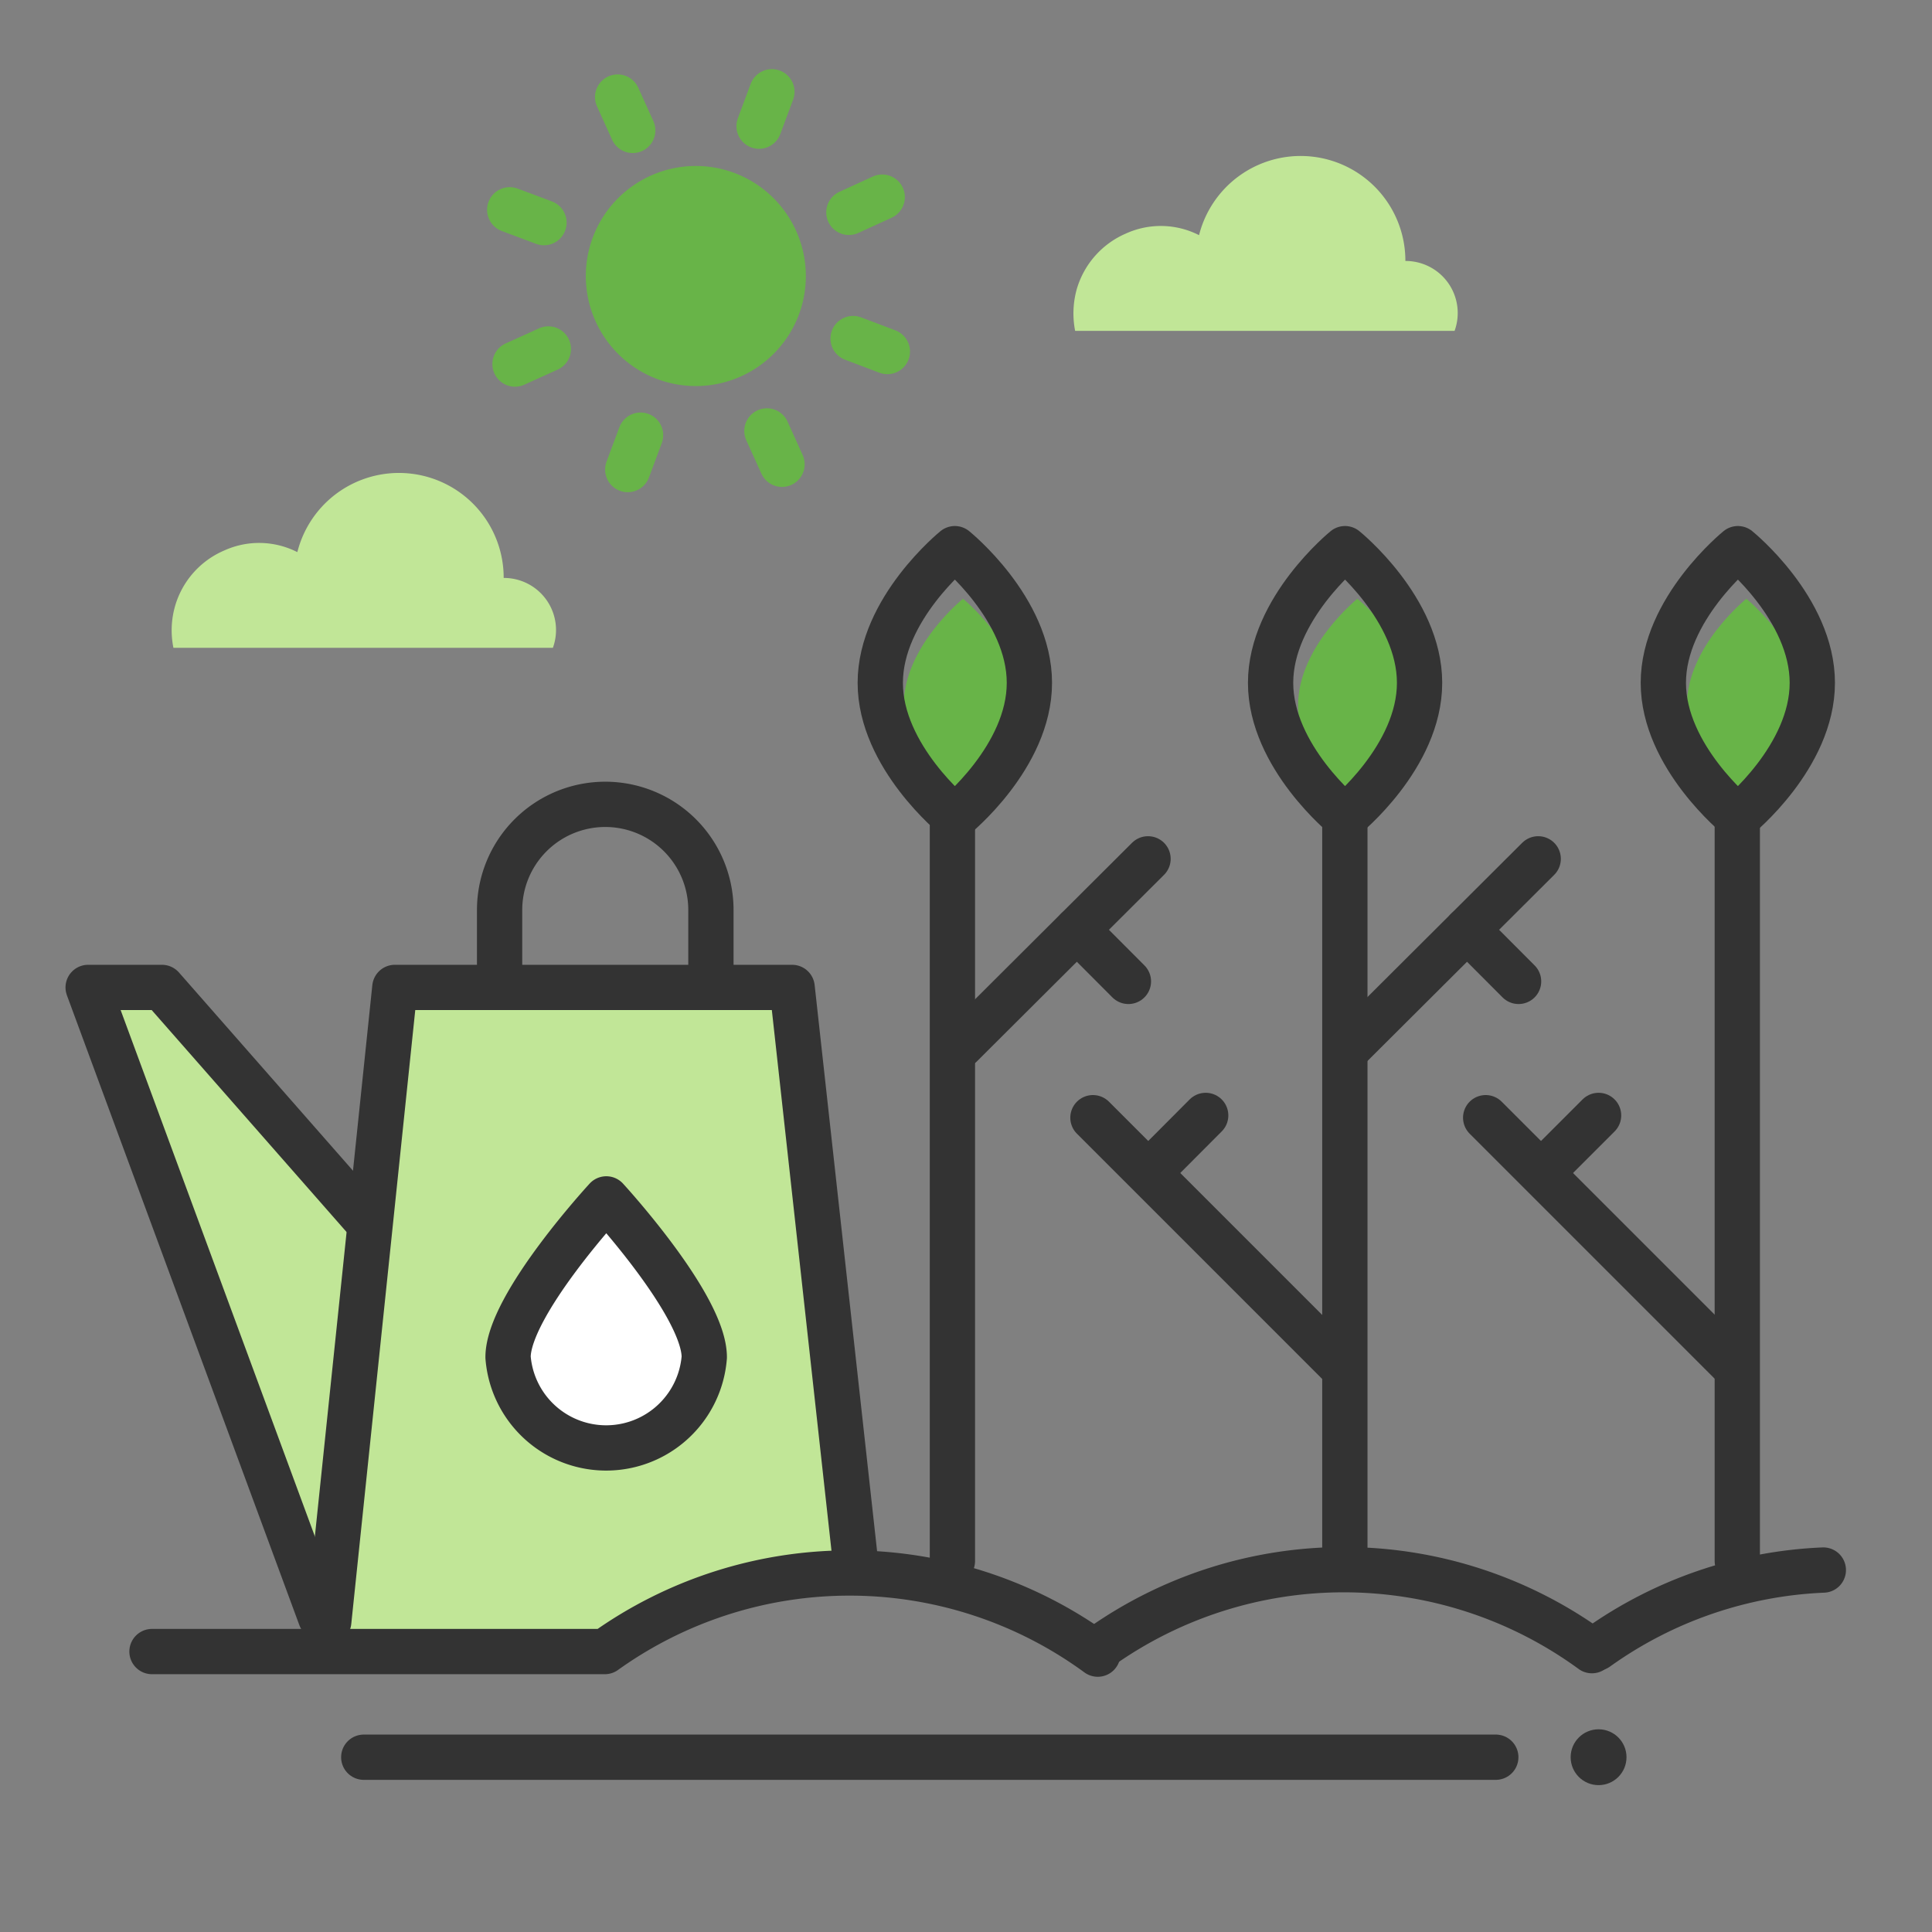 <svg xmlns="http://www.w3.org/2000/svg" width="128" height="128" viewBox="0 0 128 128"><rect x="0" y="0" width="128" height="128" fill="#808080" stroke="none"/><defs><style>.cls-1{fill:#68B448 ;}.cls-2{fill:#C1E697;}.cls-3,.cls-4{fill:none;stroke-linecap:round;stroke-linejoin:round;stroke-width:3px;}.cls-3{stroke:#68B448 ;}.cls-4{stroke:#333333;}.cls-5{fill:#fff;}.cls-6{fill:#333333;}</style></defs><title>trees planting</title><g id="color"><path class="cls-1" d="M52.93,20.84a7.29,7.29,0,1,1-4.27-9.38A7.3,7.3,0,0,1,52.93,20.84Z"/><path class="cls-1" d="M67.73,46.74c0,3.91-3.93,7.08-3.93,7.08s-3.93-3.17-3.93-7.08,3.93-7.07,3.93-7.07S67.73,42.84,67.73,46.74Z"/><path class="cls-1" d="M93.87,46.74c0,3.91-3.93,7.08-3.93,7.08S86,50.65,86,46.74s3.93-7.07,3.93-7.07S93.87,42.84,93.87,46.74Z"/><path class="cls-1" d="M119.63,46.74c0,3.91-3.93,7.08-3.93,7.08s-3.94-3.17-3.94-7.08,3.94-7.07,3.94-7.07S119.63,42.84,119.63,46.74Z"/><polygon class="cls-2" points="22.01 107.92 5.52 64.67 11.75 65.04 24.21 80.43 26.05 64.31 53.17 65.77 56.47 103.52 48.4 104.62 39.97 109.02 22.01 107.92"/><path class="cls-2" d="M36.63,42.92a3.45,3.45,0,0,0-3.26-4.63A6.94,6.94,0,0,0,19.7,36.58a5.58,5.58,0,0,0-4.84-.11,5.74,5.74,0,0,0-3.26,3.68,5.82,5.82,0,0,0-.11,2.77Z"/><path class="cls-2" d="M96.37,21.92a3.45,3.45,0,0,0-3.26-4.63,6.94,6.94,0,0,0-13.67-1.71,5.58,5.58,0,0,0-4.84-.11,5.77,5.77,0,0,0-3.26,3.68,6,6,0,0,0-.11,2.77Z"/></g><g id="icons"><line class="cls-3" x1="50.29" y1="8.36" x2="51.14" y2="6.08"/><line class="cls-3" x1="41.92" y1="8.64" x2="40.92" y2="6.43"/><line class="cls-3" x1="36.04" y1="14.75" x2="33.77" y2="13.9"/><line class="cls-3" x1="36.33" y1="23.12" x2="34.12" y2="24.12"/><line class="cls-3" x1="42.44" y1="28.83" x2="41.59" y2="31.11"/><line class="cls-3" x1="50.81" y1="28.55" x2="51.81" y2="30.76"/><line class="cls-3" x1="56.52" y1="22.43" x2="58.79" y2="23.29"/><line class="cls-3" x1="56.24" y1="14.07" x2="58.45" y2="13.06"/><line class="cls-4" x1="63.1" y1="103.42" x2="63.1" y2="54.42"/><path class="cls-4" d="M68.2,45.24c0,4.91-4.94,8.89-4.94,8.89s-4.94-4-4.94-8.89,4.94-8.89,4.94-8.89S68.2,40.33,68.2,45.24Z"/><line class="cls-4" x1="63.65" y1="69.27" x2="76.06" y2="56.9"/><line class="cls-4" x1="71.35" y1="61.6" x2="74.76" y2="65.02"/><line class="cls-4" x1="89.1" y1="103.42" x2="89.1" y2="54.42"/><path class="cls-4" d="M94.05,45.24c0,4.91-4.94,8.89-4.94,8.89s-4.93-4-4.93-8.89,4.93-8.89,4.93-8.89S94.05,40.33,94.05,45.24Z"/><line class="cls-4" x1="89.5" y1="69.27" x2="101.91" y2="56.9"/><line class="cls-4" x1="89.02" y1="90.66" x2="72.41" y2="74.05"/><line class="cls-4" x1="97.2" y1="61.6" x2="100.61" y2="65.02"/><line class="cls-4" x1="79.88" y1="73.9" x2="76.71" y2="77.08"/><line class="cls-4" x1="115.1" y1="103.42" x2="115.1" y2="54.42"/><path class="cls-4" d="M120.07,45.24c0,4.91-4.93,8.89-4.93,8.89s-4.94-4-4.94-8.89,4.94-8.89,4.94-8.89S120.07,40.33,120.07,45.24Z"/><line class="cls-4" x1="115.04" y1="90.66" x2="98.43" y2="74.05"/><line class="cls-4" x1="105.91" y1="73.9" x2="102.73" y2="77.08"/><path class="cls-4" d="M72.73,109.59a27.85,27.85,0,0,0-32.66-.17h-30"/><path class="cls-4" d="M105.47,109.36a27.88,27.88,0,0,0-32.65-.17"/><path class="cls-4" d="M105.8,109.19a27.76,27.76,0,0,1,15-5.17"/><polyline class="cls-4" points="21.78 107.44 26.16 65.42 52.48 65.42 56.65 103.22"/><path class="cls-5" d="M46.66,89.92a6.52,6.52,0,0,1-13,0c0-3.44,6.51-10.49,6.51-10.49S46.66,86.48,46.66,89.92Z"/><polyline class="cls-4" points="21.24 107.15 5.84 65.42 10.73 65.42 24.04 80.58"/><path class="cls-4" d="M33.1,65.42V60.29a7,7,0,0,1,7-7h0a7,7,0,0,1,7,7v5.13"/><line class="cls-4" x1="24.1" y1="116.42" x2="99.1" y2="116.42"/><path class="cls-4" d="M46.66,89.92a6.52,6.52,0,0,1-13,0c0-3.44,6.51-10.49,6.51-10.49S46.66,86.48,46.66,89.92Z"/><circle class="cls-6" cx="105.91" cy="116.42" r="1.85"/></g></svg>